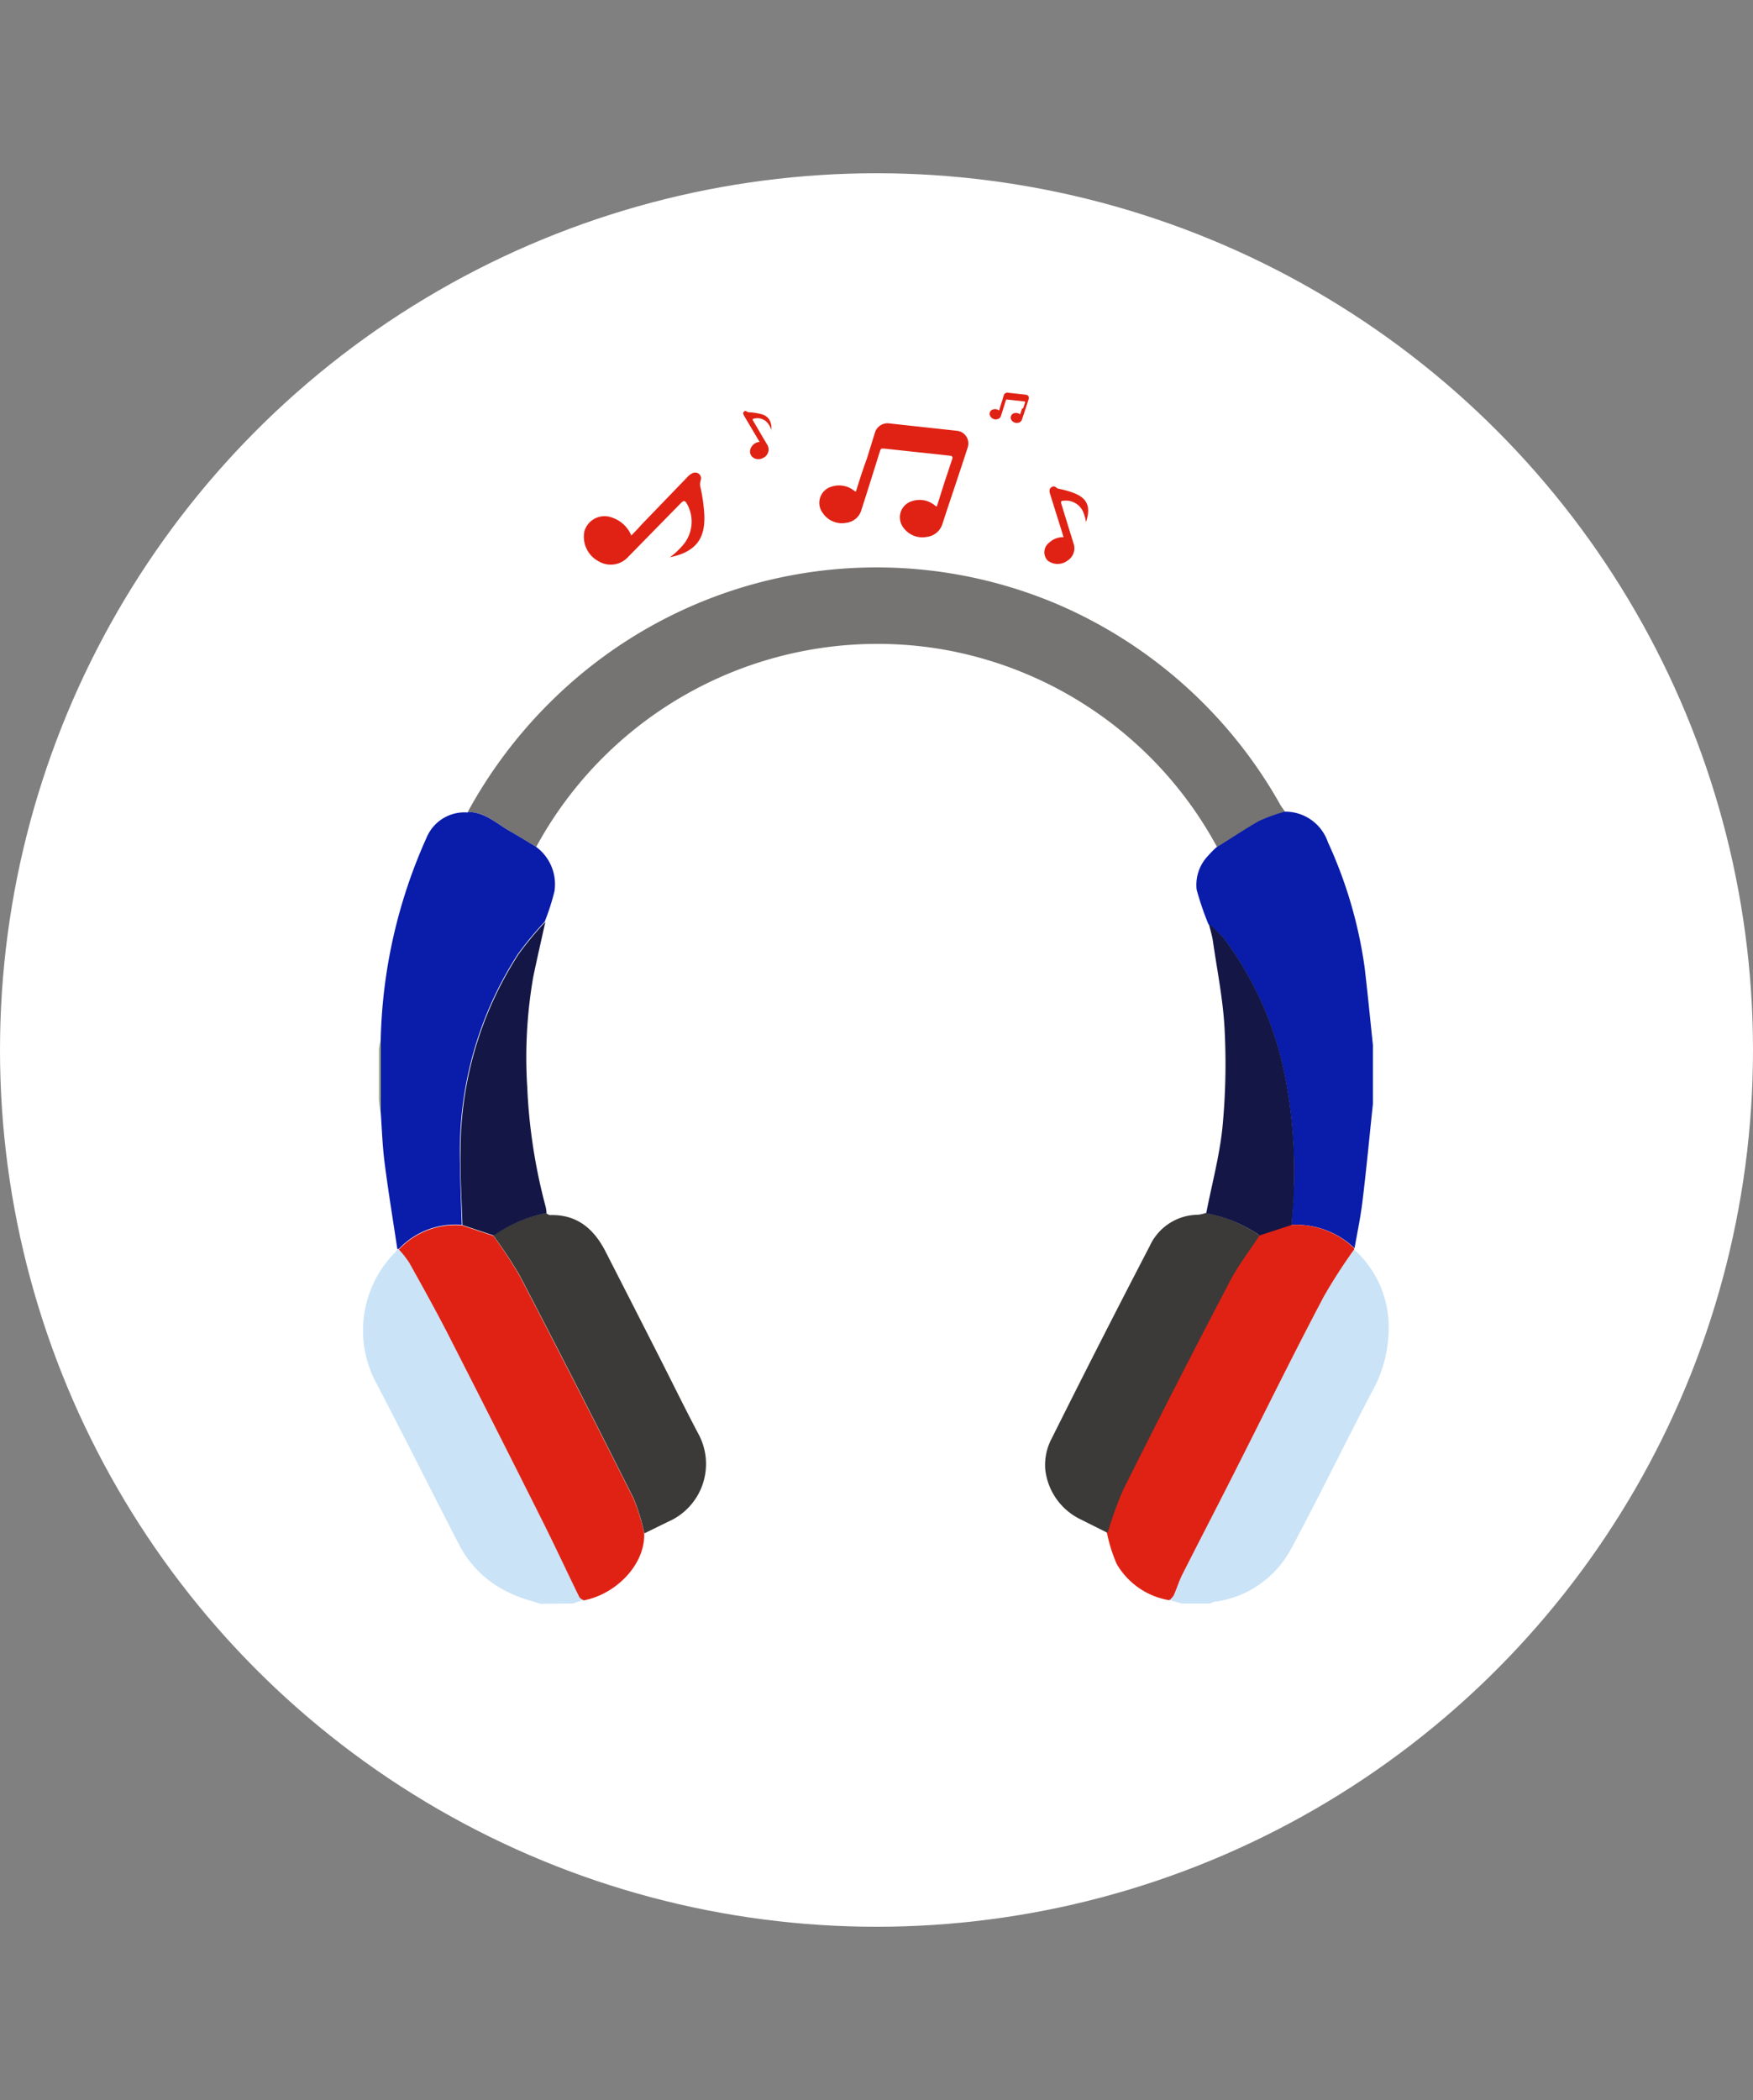 <svg id="Capa_1" data-name="Capa 1" xmlns="http://www.w3.org/2000/svg" xmlns:xlink="http://www.w3.org/1999/xlink" width="167" height="200" viewBox="0 0 167 200"><rect x="0" y="0" width="167" height="200" fill="#808080" stroke="none"/><defs><style>.cls-1{fill:none;}.cls-2{fill:#fff;}.cls-3{clip-path:url(#clip-path);}.cls-4{fill:#cae3f7;}.cls-5{fill:#757472;}.cls-6{fill:#091caa;}.cls-7{fill:#e02214;}.cls-8{fill:#3b3a38;}.cls-9{fill:#141746;}.cls-10{fill:#a2aa80;}.cls-11{fill:#7d82aa;}</style><clipPath id="clip-path"><rect class="cls-1" x="30.71" y="33.25" width="105.59" height="125.42"/></clipPath></defs><title>Diseño web audifonos</title><circle class="cls-2" cx="83.5" cy="100" r="83.5"/><g class="cls-3"><path class="cls-4" d="M51.5,152.74c-1-.32-2-.56-2.87-1a10.25,10.25,0,0,1-5-4.83c-2.58-5-5.11-10.07-7.72-15.07a10.59,10.59,0,0,1,1.75-12.59,2.57,2.57,0,0,0,.22-.32H38a9.38,9.38,0,0,1,1,1.27c1.29,2.32,2.58,4.63,3.79,7q4.5,8.8,8.93,17.66c1.19,2.37,2.3,4.78,3.47,7.16.07.15.27.23.41.34l-1,.35Z"/><path class="cls-4" d="M129,119a9.89,9.89,0,0,1,3.29,7.2,12.41,12.41,0,0,1-1.53,6.24c-2.63,5-5.11,10.13-7.79,15.12a9.69,9.69,0,0,1-7.35,5,1.66,1.66,0,0,0-.33.16h-2.7l-1.2-.34a1.77,1.77,0,0,0,.42-.45c.29-.64.49-1.32.8-1.95,1.58-3.12,3.19-6.22,4.77-9.34,2.9-5.72,5.76-11.47,8.72-17.16A51.33,51.33,0,0,1,129,119"/><path class="cls-5" d="M44.56,77.33a45.12,45.12,0,0,1,9-11.55,44.06,44.06,0,0,1,47.16-8.24,44.46,44.46,0,0,1,21.19,19c.15.28.35.53.53.8a16.87,16.87,0,0,0-2.47.9c-1.38.76-2.7,1.65-4,2.48A36.9,36.9,0,0,0,89.58,61.81a37,37,0,0,0-38.5,18.85c-.84-.5-1.67-1-2.52-1.51-1.27-.72-2.38-1.83-4-1.82"/><path class="cls-6" d="M44.56,77.33c1.62,0,2.73,1.1,4,1.82.85.49,1.68,1,2.52,1.51a4.42,4.42,0,0,1,1.74,4.23,22.07,22.07,0,0,1-.93,2.89,32.29,32.29,0,0,0-2.55,3.08,34.5,34.5,0,0,0-5.53,18.79c0,2.34.11,4.68.18,7a7.4,7.4,0,0,0-6,2.3h-.14c-.41-2.76-.87-5.52-1.22-8.29-.2-1.58-.25-3.17-.36-4.76V99a49.48,49.48,0,0,1,4.37-19.23,3.91,3.91,0,0,1,3.93-2.39"/><path class="cls-6" d="M115.92,80.68c1.35-.83,2.67-1.72,4-2.48a16.87,16.87,0,0,1,2.47-.9,4.29,4.29,0,0,1,4.11,2.9A42.46,42.46,0,0,1,130,92.13c.29,2.46.53,4.93.79,7.4v5.61c-.33,3.1-.62,6.22-1,9.32-.18,1.48-.5,3-.75,4.42a8,8,0,0,0-6-2.22c.06-1,.16-2,.19-3.06a46.67,46.67,0,0,0-.75-10.68,32.32,32.32,0,0,0-5.87-13.52A14,14,0,0,0,115.11,88,29.52,29.52,0,0,1,114,84.74a4,4,0,0,1,1.09-3.24,9,9,0,0,1,.81-.82"/><path class="cls-7" d="M123,116.66a8,8,0,0,1,6,2.22.24.24,0,0,0,0,.12,51.33,51.33,0,0,0-2.9,4.5c-3,5.69-5.82,11.44-8.72,17.16-1.58,3.12-3.19,6.22-4.77,9.34-.31.63-.51,1.31-.8,1.95a1.77,1.77,0,0,1-.42.45,7.13,7.13,0,0,1-5-3.44,14.3,14.3,0,0,1-.94-3,35.68,35.68,0,0,1,1.48-4.1q5-10,10.15-19.92c.79-1.52,1.86-2.88,2.8-4.32l3.06-1"/><path class="cls-7" d="M38,119a7.4,7.4,0,0,1,6-2.3l3,1a43.3,43.3,0,0,1,2.51,3.82q5.51,10.59,10.86,21.25a18.54,18.54,0,0,1,1,3.28c.09,3-2.74,5.81-5.78,6.37-.14-.11-.34-.19-.41-.34-1.17-2.38-2.28-4.79-3.47-7.16q-4.43-8.85-8.93-17.66c-1.21-2.37-2.5-4.68-3.79-7A9.38,9.38,0,0,0,38,119"/><path class="cls-8" d="M120,117.65c-.94,1.44-2,2.8-2.8,4.32Q112,131.89,107,141.89a35.68,35.68,0,0,0-1.48,4.1l-2.66-1.33a6,6,0,0,1-3.29-4.79,5.4,5.4,0,0,1,.65-2.93q4.57-9.16,9.3-18.25a5.1,5.1,0,0,1,4.61-3,3.34,3.34,0,0,0,.73-.17,13.48,13.48,0,0,1,5.09,2.1"/><path class="cls-8" d="M61.37,146a18.54,18.54,0,0,0-1-3.28q-5.35-10.67-10.86-21.25A44.83,44.83,0,0,0,47,117.67a13.11,13.11,0,0,1,5-2.13c.14.06.28.18.41.18,2.58-.07,4.18,1.33,5.28,3.48q2.41,4.71,4.81,9.43c1.34,2.62,2.63,5.27,4,7.87A6,6,0,0,1,64,144.76c-.86.41-1.72.84-2.58,1.26"/><path class="cls-9" d="M120,117.65a13.48,13.48,0,0,0-5.09-2.1c.53-2.74,1.27-5.45,1.55-8.21a63.29,63.29,0,0,0,.2-9.34c-.14-2.79-.71-5.57-1.11-8.36-.08-.56-.26-1.1-.39-1.66a14.12,14.12,0,0,1,1.47,1.42,32.32,32.32,0,0,1,5.87,13.52,46.67,46.67,0,0,1,.75,10.68c0,1-.13,2-.19,3.06l-3.06,1"/><path class="cls-9" d="M52.05,115.54a13.11,13.11,0,0,0-5,2.13l-3-1c-.07-2.33-.22-4.67-.18-7a34.5,34.5,0,0,1,5.53-18.79,32.29,32.29,0,0,1,2.55-3.08c-.38,1.75-.79,3.49-1.15,5.24a44.71,44.71,0,0,0-.57,10.52A52.77,52.77,0,0,0,52,115a5,5,0,0,1,.07.56"/><path class="cls-10" d="M36.26,99v7a11.39,11.39,0,0,1-.17-1.29c0-1.59,0-3.18,0-4.77a5.7,5.7,0,0,1,.17-.9"/><path class="cls-11" d="M130.76,105.14v0"/><path class="cls-7" d="M90,45.86c.24-.71.47-1.42.71-2.13.07-.23,0-.31-.21-.33l-6.3-.68c-.25,0-.29,0-.37.24-.58,1.86-1.16,3.72-1.76,5.58a1.7,1.7,0,0,1-1.45,1.25,2.18,2.18,0,0,1-2.23-.92,1.6,1.6,0,0,1,.82-2.52,2.29,2.29,0,0,1,2.18.4c.13.1.13.1.19-.06.31-1,.63-2,1-3l.77-2.48a1.25,1.25,0,0,1,1.41-.88l6.43.7a1.21,1.21,0,0,1,1,1.58c-.38,1.18-.77,2.35-1.16,3.52s-.75,2.24-1.12,3.37c-.07.21-.13.43-.22.63a1.76,1.76,0,0,1-1.38,1,2.23,2.23,0,0,1-2.33-1,1.6,1.6,0,0,1,.9-2.4,2.28,2.28,0,0,1,2.21.43c.15.11.14.12.2-.06L90,45.86"/><path class="cls-7" d="M63.77,53.11a7.08,7.08,0,0,0,1.47-1.42A3.44,3.44,0,0,0,65.45,48c-.18-.35-.32-.36-.6-.07l-5,5.1a2.24,2.24,0,0,1-2.8.44,2.64,2.64,0,0,1-1.37-2.9,2,2,0,0,1,2.67-1.26A3,3,0,0,1,60.14,51c.32-.33.64-.65.94-1l4.38-4.54a1.61,1.61,0,0,1,.43-.35.59.59,0,0,1,.67,0,.54.54,0,0,1,.19.63,1.31,1.31,0,0,0,0,.76,16,16,0,0,1,.35,2.58c.08,2.17-.76,3.49-3.32,4"/><path class="cls-7" d="M73.51,41a2.23,2.23,0,0,0-.27-.56,1.27,1.27,0,0,0-1.41-.57c-.13,0-.15.08-.09.19.45.76.89,1.53,1.35,2.29a.88.88,0,0,1-.41,1.27.9.9,0,0,1-.87,0,.71.71,0,0,1-.32-.85,1,1,0,0,1,.82-.68c.08,0,.07,0,0-.09l-1.41-2.38a.88.88,0,0,1-.09-.2.2.2,0,0,1,.08-.23.18.18,0,0,1,.24,0,.61.61,0,0,0,.32.08,5.45,5.45,0,0,1,1.06.17,1.25,1.25,0,0,1,.74.47,1.49,1.49,0,0,1,.24.79V41h0"/><path class="cls-7" d="M103.47,49.8a4.26,4.26,0,0,0-.31-1.11,1.8,1.8,0,0,0-1.84-1c-.23,0-.28.08-.21.3.39,1.27.78,2.54,1.18,3.82a1.39,1.39,0,0,1-.59,1.58,1.56,1.56,0,0,1-1.89,0,1.14,1.14,0,0,1,.13-1.7,1.92,1.92,0,0,1,1.38-.53c-.08-.25-.15-.49-.22-.73-.36-1.13-.71-2.25-1.06-3.38a1.07,1.07,0,0,1-.06-.31.39.39,0,0,1,.21-.35.31.31,0,0,1,.38,0,.7.7,0,0,0,.39.18,8.71,8.71,0,0,1,1.43.42c1.13.47,1.56,1.22,1.08,2.69"/><path class="cls-7" d="M97.47,38.89l.18-.57c0-.06,0-.08-.05-.09l-1.68-.18c-.06,0-.07,0-.09.06-.16.5-.31,1-.47,1.49a.46.46,0,0,1-.39.33.57.57,0,0,1-.59-.24A.42.42,0,0,1,94.6,39a.61.61,0,0,1,.58.1s0,0,0,0c.08-.27.16-.54.25-.81s.13-.44.2-.65a.34.34,0,0,1,.38-.24l1.71.19A.31.31,0,0,1,98,38l-.3.93-.3.9-.06.17a.46.46,0,0,1-.37.27.61.61,0,0,1-.62-.27.43.43,0,0,1,.24-.64.6.6,0,0,1,.59.11s0,0,0,0,.13-.39.2-.58"/></g></svg>